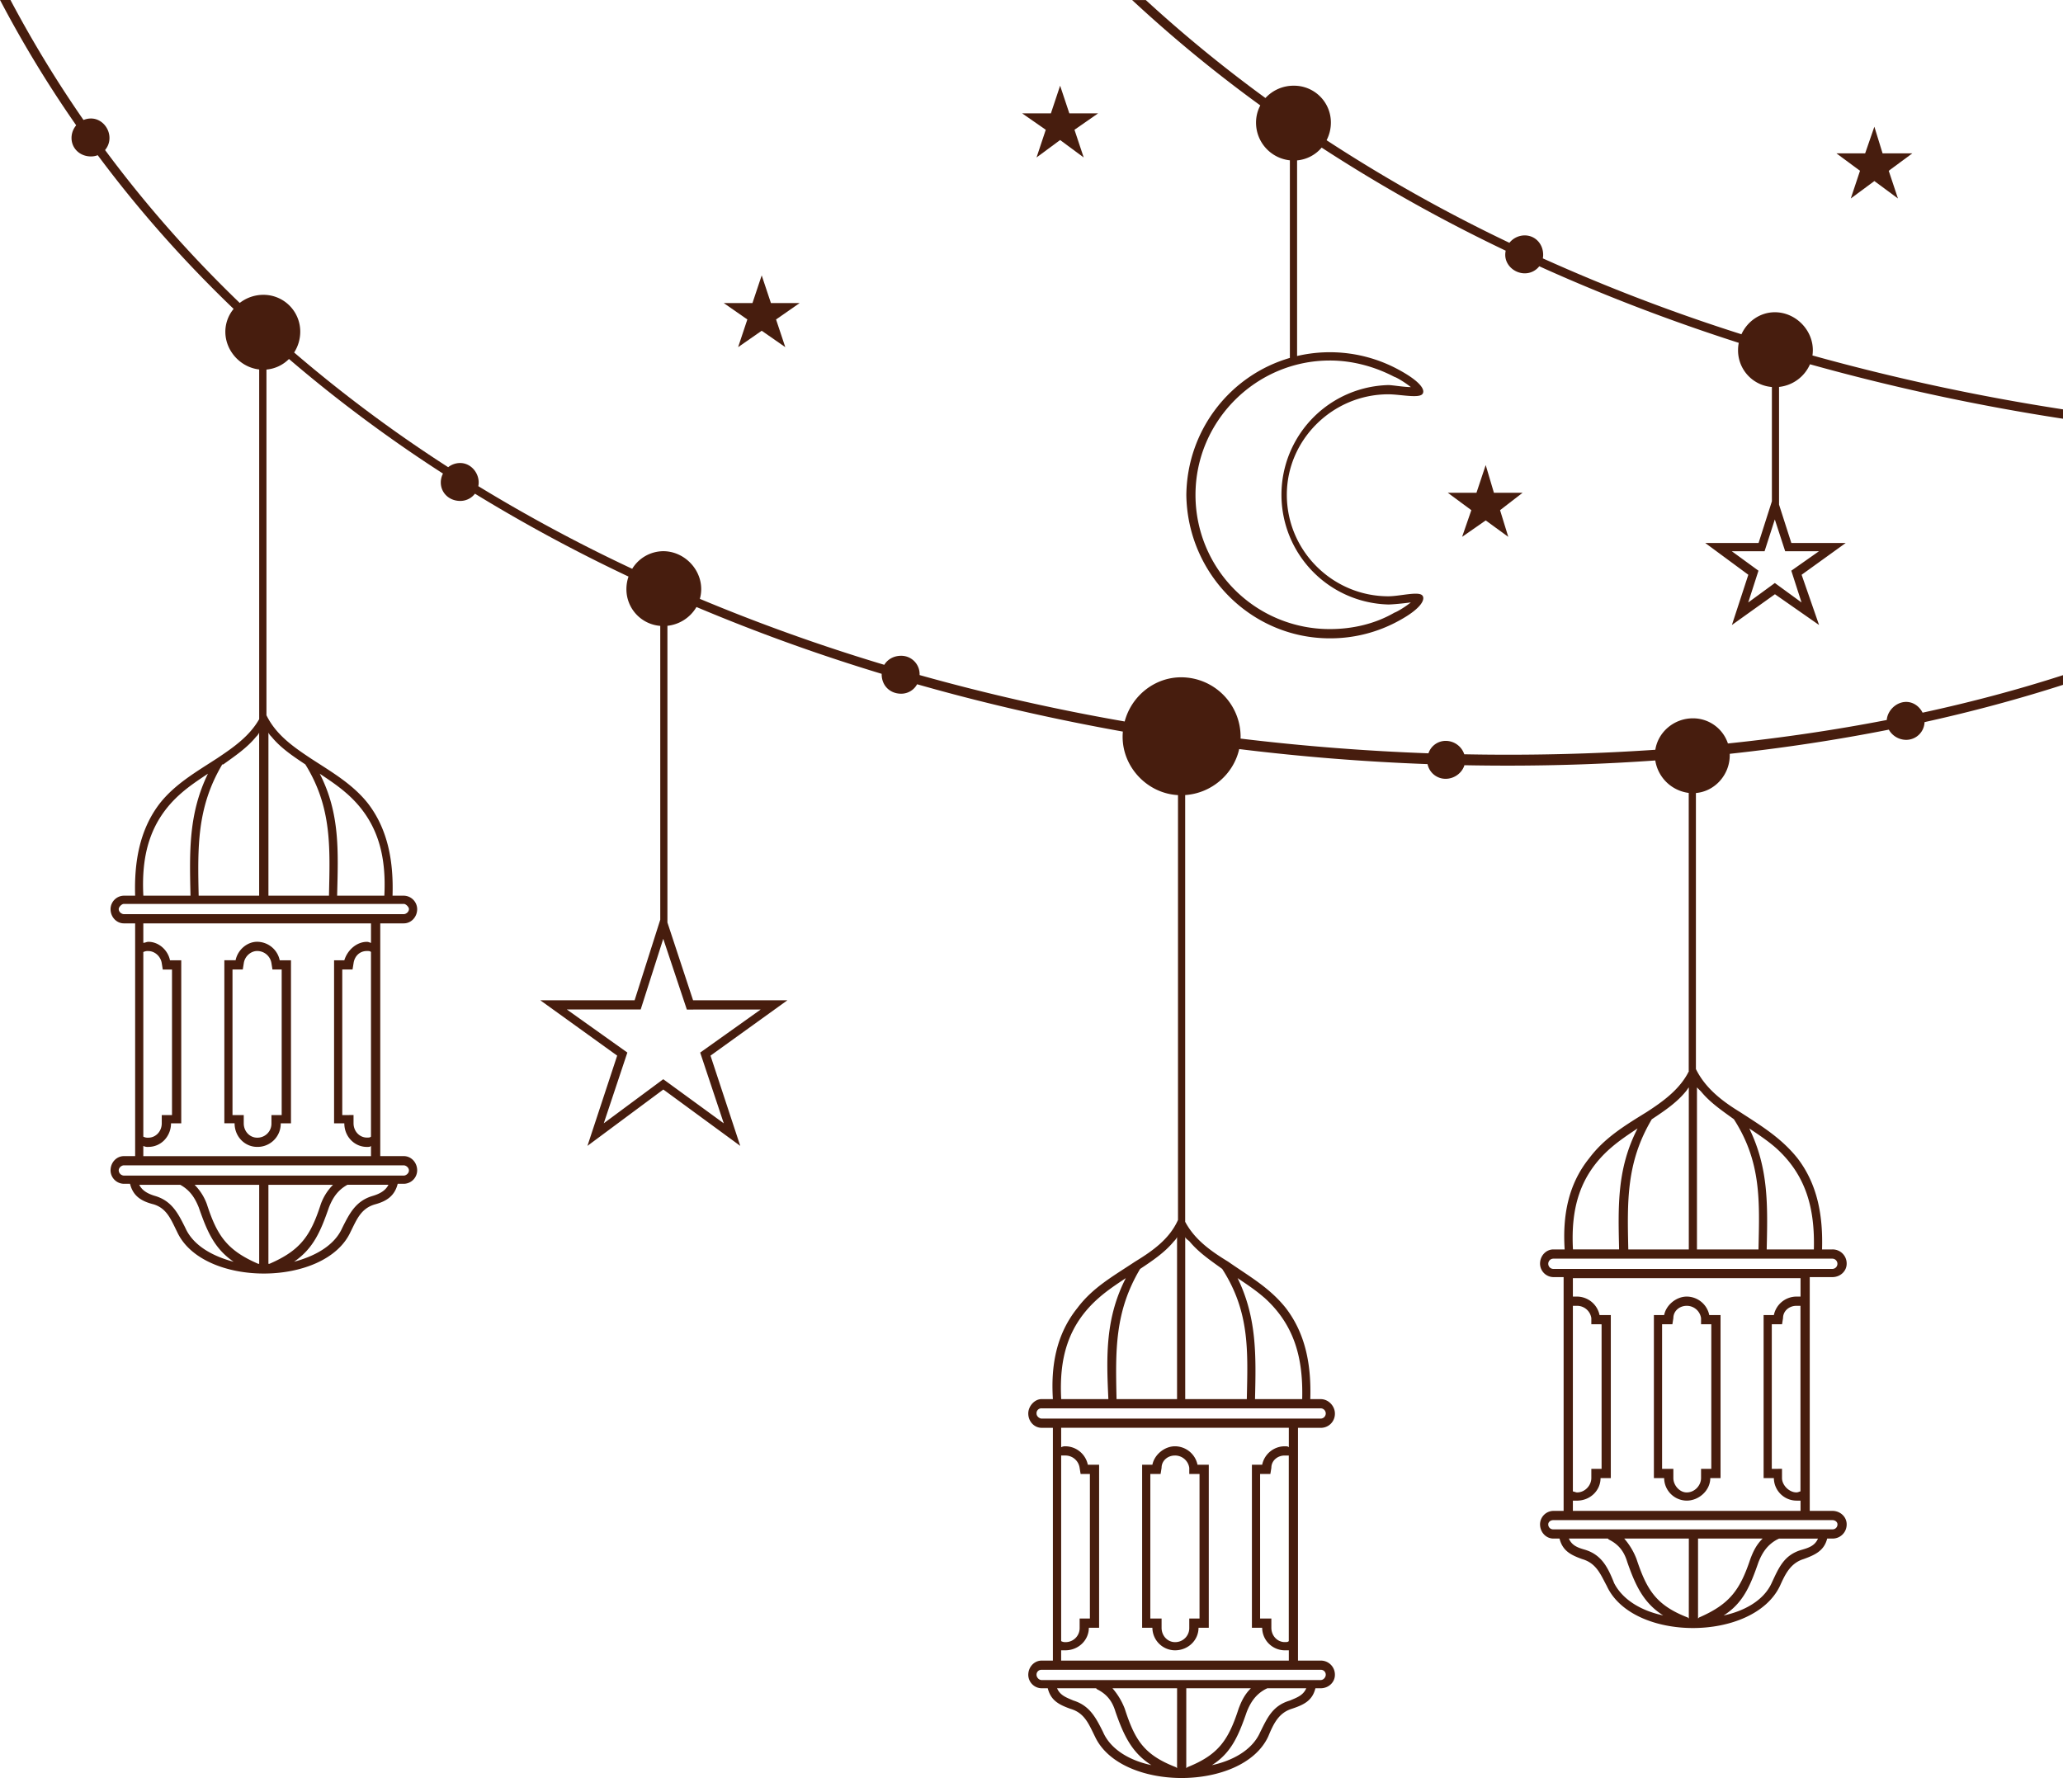 <?xml version="1.0" encoding="UTF-8" standalone="no"?><svg xmlns="http://www.w3.org/2000/svg" xmlns:xlink="http://www.w3.org/1999/xlink" data-name="Layer 1" fill="#000000" height="1812.2" preserveAspectRatio="xMidYMid meet" version="1" viewBox="913.9 0.5 2086.1 1812.2" width="2086.1" zoomAndPan="magnify"><g id="change1_1"><path d="M1005.94,158.72a18.58,18.58,0,0,0,18.66-18.66c0-10.37-8.29-19.71-18.66-19.71a19.7,19.7,0,0,0-19.71,19.71c0,10.37,8.3,18.66,19.71,18.66Z" fill="#471d0e" fill-rule="evenodd"/></g><g id="change1_2"><path d="M2841.41,710.4c-9.9,0-18.83,8.5-19.63,18.29h0c-51.56,10-105.27,18-160.61,23.75h0A37.16,37.16,0,0,0,2625.71,727c-18.86,0-35.14,13.72-37.94,31.8h0c-62.89,4.29-127.52,5.87-193.21,4.57a19.78,19.78,0,0,0-18.74-13.56,18.35,18.35,0,0,0-17.47,12.58h0c-62.71-2.29-126.21-7.19-190-14.89h0c0-.61.05-1.22.05-1.84a60.19,60.19,0,0,0-60.14-60.15c-27,0-50.28,19-57.09,44.68h0a2104.74,2104.74,0,0,1-207.36-46.94h0c0-.28,0-.56,0-.85a18.58,18.58,0,0,0-18.66-18.66c-7.57,0-13.75,3.66-17.07,9.15a1887.36,1887.36,0,0,1-186.49-66.72h0a35.86,35.86,0,0,0,1.38-9.83c0-20.74-17.63-38.37-38.37-38.37a37.12,37.12,0,0,0-31.42,17.81,1612.22,1612.22,0,0,1-155.61-83.58,18.9,18.9,0,0,0,.37-3.71c0-10.37-8.3-19.7-18.67-19.7a19.47,19.47,0,0,0-12.18,4.22h0a1412.3,1412.3,0,0,1-155.75-116,38.91,38.91,0,0,0,6.17-21,37.17,37.17,0,0,0-37.33-37.33,38.88,38.88,0,0,0-23.86,8.21C1065.17,219.16,986.4,117.4,924.49.51H913.94c60.33,115,139.42,219.54,236.2,312.4h0a36.34,36.34,0,0,0-8.37,23.14c0,19.34,15.34,36,34.22,38.12V727.85c-9.83,17.21-25.75,28.38-42.52,39.58-20.72,13.48-42.51,25.94-58,45.63-20.76,27-25.94,60.15-24.91,93.32h-11.39a13.74,13.74,0,0,0-13.48,13.49c0,8.3,6.2,14.51,13.48,14.51h11.39v235.4h-11.39c-7.28,0-13.48,6.21-13.48,14.51a13.71,13.71,0,0,0,13.48,13.49h6.21c3.12,12.46,11.43,17.64,23.84,20.76,13.49,4.11,17.64,15.54,23.85,28,25.94,56,149.36,56,175.25,0,6.26-12.46,10.41-23.89,24.92-28,11.38-3.12,19.69-8.3,22.82-20.76h6.2a13.74,13.74,0,0,0,13.49-13.49c0-8.3-6.25-14.51-13.49-14.51h-23.84V934.38h23.84c7.24,0,13.49-6.21,13.49-14.51a13.78,13.78,0,0,0-13.49-13.49h-11.43c1.07-33.17-4.1-66.35-24.87-93.32-15.54-19.69-37.33-32.15-58-45.63-18.07-12-35.07-24-44.62-43.53V374.27a36.73,36.73,0,0,0,22.77-10.7q49.54,42.46,104.34,81.2,25.19,17.84,51.39,34.69a19.68,19.68,0,0,0-2.21,9c0,10.37,8.3,18.67,19.7,18.67a18.6,18.6,0,0,0,14.84-7.32,1631.48,1631.48,0,0,0,155.29,83.83,38.73,38.73,0,0,0-2.13,12.67,37.16,37.16,0,0,0,34.22,37.2V930.69l-25.93,81.47h-95.4l77.77,56-30.07,91.26,76.74-57,77.77,57-30.07-91.26,77.77-56h-95.4l-25.93-78.66V633.43a38.79,38.79,0,0,0,29.36-19h0A1894.74,1894.74,0,0,0,1805.44,682h0c0,.14,0,.27,0,.4,0,11.41,8.29,19.7,19.7,19.7a18.23,18.23,0,0,0,16.13-9.56h0c6.58,1.86,13.11,3.68,19.69,5.5,61.83,16.94,124.82,31,188.37,42.37h0c-.15,1.73-.24,3.48-.24,5.25,0,31.1,25.24,57.35,56,59v429.69c-8.66,19.32-25.61,31.26-43.55,42.23-21.78,14.51-42.52,25.92-58.07,46.66-21.78,27-27,59.11-24.89,92.29h-11.4c-7.26,0-13.49,7.26-13.49,14.52,0,8.3,6.23,14.52,13.49,14.52h11.4V1680h-11.4c-7.26,0-13.49,6.23-13.49,14.52a13.73,13.73,0,0,0,13.49,13.48h6.22c3.11,12.45,11.4,16.59,22.81,20.74,14.52,4.15,18.67,15.56,24.89,28,25.92,56,149.33,56,175.25,0,5.18-12.44,10.37-23.85,23.85-28,12.44-4.15,20.74-8.29,23.85-20.74h5.19c8.29,0,14.51-6.22,14.51-13.48a14.18,14.18,0,0,0-14.51-14.52h-22.82V1444.59h22.82a14.17,14.17,0,0,0,14.51-14.52c0-7.26-6.22-14.52-14.51-14.52h-10.37c1-33.18-4.15-65.33-24.89-92.29-16.59-20.74-37.33-32.15-58.07-46.66-17.37-10.62-33.83-22.14-43.56-40.4V804.61c26.94-1.84,49-21.42,54.62-46.51,63.46,7.83,127.1,12.87,190.46,15.21h0a18.58,18.58,0,0,0,18.29,14.86c8.66,0,16.58-5.79,19-13.74h0q22,.42,44,.42c50.1,0,99.89-1.73,149-5.23a39.22,39.22,0,0,0,33.82,32.83v281.27h.23c-9,18.42-26.32,30.85-42.74,41.48-21.78,13.48-42.52,25.92-58.07,46.66-21.78,27-27,59.11-24.89,92.29h-11.41c-7.26,0-13.48,6.22-13.48,14.52a13.72,13.72,0,0,0,13.48,13.48h10.37v236.43h-10.37a13.73,13.73,0,0,0-13.48,13.48c0,8.3,6.22,14.52,13.48,14.52h6.22c3.12,12.45,11.41,16.59,22.82,20.74,14.52,4.15,18.66,15.56,24.89,27,25.92,57,148.29,57,175.25,0,5.18-11.4,10.37-22.81,23.85-27,11.4-4.15,20.74-8.29,23.85-20.74h5.18a14.18,14.18,0,0,0,14.52-14.52c0-7.25-6.22-13.48-14.52-13.48h-22.81V1292.15h22.81c8.3,0,14.52-6.22,14.52-13.48a14.18,14.18,0,0,0-14.52-14.52h-10.37c1-33.18-4.14-65.33-24.88-92.29-16.6-20.74-37.34-33.18-58.08-46.66-18-11-35-24-44.59-43.49V802.55c19.26-1.66,34.22-18.54,34.22-38.23,0-.47,0-1,0-1.42h0c54.77-5.92,108.56-14.09,160.86-24.44a20.23,20.23,0,0,0,17.53,10.31A18.57,18.57,0,0,0,2860,730.84c48.1-10.64,94.89-23.19,140-37.7v-9.79c-44.83,14.5-92.33,27.19-142,37.93C2854.89,715,2848.66,710.4,2841.41,710.4ZM1138.66,773.63h1c11.43-8.26,23.89-16.56,33.22-28a14.29,14.29,0,0,0,3.08-4.11V906.38h-61.17C1113.79,857.67,1112.76,817.21,1138.66,773.63Zm-41.48,29.07c8.3-7.28,17.64-13.48,27-19.69-19.69,40.41-18.67,78.81-17.64,123.37h-47.69C1056.77,865.93,1065,830.7,1097.18,802.7Zm4.15,439.69c-7.23-14.51-13.48-27-30-32.15-7.28-2.1-13.48-5.18-16.61-11.43h41.48c9.33,5.17,14.51,12.45,18.67,22.81,8.3,23.85,15.53,41.48,35.27,55C1130.35,1271.41,1109.64,1261.05,1101.33,1242.39Zm74.66,36.3h-1c-31.12-13.49-41.48-28-51.84-60.15a53.69,53.69,0,0,0-12.46-19.73H1176Zm9.33,0v-79.88h65.33a53.12,53.12,0,0,0-12.42,19.73c-10.35,32.15-20.76,46.66-51.84,60.15Zm104.75-68.45c-16.61,5.18-22.81,17.64-30.09,32.15-8.26,18.66-29,29-48.72,34.2,19.7-13.49,27-31.12,35.28-55,4.11-10.36,9.33-17.64,18.66-22.81h41.49C1303.56,1205.06,1297.35,1208.14,1290.07,1210.24Zm32.15-31.13c2.06,0,5.18,2.1,5.18,5.18s-3.12,5.18-5.18,5.18H1039.13a5.51,5.51,0,0,1-5.18-5.18c0-3.08,3.08-5.18,5.18-5.18ZM1064,1160.45a22.36,22.36,0,0,0,16.1-6.86,24.44,24.44,0,0,0,6.72-17h10.36V971.71h-11.39c-2.1-10.36-11.43-18.67-21.79-18.67-2,0-3.12,1-5.18,1V934.38h230.23v19.69c-1,0-2.1-1-4.16-1-10.35,0-19.69,8.31-22.81,18.67h-10.36v164.9h10.36c0,13.48,10.36,23.84,22.81,23.84,2.06,0,3.13,0,4.16-1v10.36H1058.82v-10.36A9.4,9.4,0,0,0,1064,1160.45Zm-5.18-10.36V963.4a9.48,9.48,0,0,1,5.18-1c6.21,0,12.46,5.18,13.49,12.45l1,6.21h9.34V1128.3h-10.36v8.31c0,8.3-6.21,14.51-13.49,14.51A9.4,9.4,0,0,1,1058.82,1150.09ZM1260,1128.3V981h10.4l1-6.21c1-7.27,6.21-12.45,13.48-12.45,2.06,0,3.13,0,4.16,1v186.69c-1,1-2.1,1-4.16,1-7.27,0-13.48-6.21-13.48-14.51v-8.31Zm62.24-213.61c2.06,0,5.18,3.12,5.18,5.18,0,3.12-3.12,5.18-5.18,5.18H1039.13c-2.1,0-5.18-2.06-5.18-5.18,0-2.06,3.08-5.18,5.18-5.18Zm-58.09-112c32.15,28,40.45,63.23,38.4,103.68H1254.8c1.07-44.56,3.12-83-17.59-123.37C1246.54,789.22,1255.87,795.42,1264.13,802.7Zm-78.81-61.17a15.07,15.07,0,0,0,3.13,4.11c9.33,11.43,21.79,19.73,34.2,28,27,43.58,24.92,84,23.89,132.75h-61.22Zm497.77,280-61.18,43.55,23.85,71.55L1584.58,1092l-60.15,44.59,23.85-71.55-61.18-43.55h74.66L1584.58,950l23.85,71.55Zm383.69,262.36c12.44-8.3,24.88-16.6,34.22-28a14.61,14.61,0,0,0,3.11-4.15v163.84h-61.18C2041.89,1366.81,2040.85,1327.41,2066.78,1283.86Zm-41.48,29c8.29-7.26,17.63-13.48,27-19.7-20.74,40.44-19.7,78.81-17.63,122.36h-47.7C1984.85,1375.11,1993.15,1340.89,2025.3,1312.89Zm4.14,439.68c-7.25-14.51-13.48-27-30.07-32.14-7.26-3.11-13.48-5.19-16.59-12.45h39.41l1,1c10.37,5.18,15.56,12.44,18.67,22.81,8.29,23.86,16.59,41.48,36.29,53.93C2058.48,1781.61,2037.74,1771.24,2029.44,1752.57Zm74.67,36.3-1-1c-32.15-12.44-41.48-27-51.85-59.11a69.15,69.15,0,0,0-12.44-20.74h65.33Zm9.33,0V1708h65.33c-6.22,6.22-9.33,12.45-12.44,20.74-10.37,32.15-20.74,46.67-51.85,59.11Zm104.74-68.44c-17.63,5.18-22.82,17.63-30.08,32.14-8.29,18.67-29,29-48.73,33.19,19.7-12.45,27-30.07,35.25-53.93,4.15-10.37,9.34-17.63,18.67-22.81l2.07-1h39.41C2231.66,1715.24,2225.44,1717.32,2218.18,1720.43Zm31.11-31.11a4.89,4.89,0,0,1,5.18,5.18c0,2.08-2.07,5.19-5.18,5.19H1967.23c-3.12,0-5.19-3.11-5.19-5.19a4.89,4.89,0,0,1,5.19-5.18Zm-258.21-19.71c13.48,0,23.85-10.37,23.85-22.81h10.37V1481.92h-11.41a23.39,23.39,0,0,0-22.81-18.67,7.81,7.81,0,0,0-4.15,1v-19.7h230.21v19.7c-1-1-2.07-1-4.15-1a23.38,23.38,0,0,0-22.81,18.67h-10.37V1646.8h10.37a23,23,0,0,0,22.81,22.81h4.15V1680H1986.93v-10.37Zm-4.15-9.33V1472.59h4.15a14.53,14.53,0,0,1,14.51,12.44l1,6.22H2016v146.22h-10.37v9.33a14.17,14.17,0,0,1-14.51,14.52A7.81,7.81,0,0,1,1986.93,1660.28Zm201.17-22.81V1491.25h10.37l1-6.22c0-7.26,6.22-12.44,13.48-12.44h4.15v187.69c-1,1-2.07,1-4.15,1-7.26,0-13.48-6.22-13.48-14.52v-9.33Zm61.19-212.59a5.19,5.19,0,0,1,0,10.38H1967.23c-2.08,0-5.19-2.08-5.19-5.19a4.9,4.9,0,0,1,5.19-5.19Zm-57-112c31.11,28,39.41,62.22,38.37,102.66h-47.7c1-43.55,2.07-81.92-17.63-122.36C2174.62,1299.41,2184,1305.63,2192.25,1312.89Zm-75.7-57c9.33,11.4,21.78,19.7,33.19,28,28,43.55,25.92,83,24.88,131.69H2112.4V1251.71C2113.44,1253.78,2115.51,1254.82,2116.55,1255.86Zm467.68-123.41c12.45-8.29,24.89-16.59,34.22-28,1-1,2.08-3.12,3.11-4.15v163.84h-61.18C2559.35,1215.41,2558.31,1176,2584.23,1132.45Zm-41.48,29c8.3-7.26,17.63-13.48,27-19.7-20.74,40.44-19.71,77.77-18.67,122.36h-46.66C2502.31,1223.71,2510.61,1189.49,2542.75,1161.49Zm3.12,439.68c-6.23-15.55-12.45-28-29-33.18-7.26-2.07-13.48-4.15-16.59-11.41h39.4l1,1c10.37,5.18,15.55,12.44,18.67,22.81,8.29,23.85,16.59,41.48,36.29,53.93C2575.94,1630.21,2555.2,1619.84,2545.87,1601.17Zm75.69,36.3-1-1c-32.15-12.44-41.48-28-51.85-59.11a69,69,0,0,0-12.45-20.74h65.33Zm9.34,0v-80.89h65.33c-6.22,6.22-9.33,12.45-12.45,20.74-10.37,31.11-20.74,45.63-51.85,59.11ZM2735.63,1568c-17.63,5.18-22.81,17.63-30.07,33.18-8.3,18.67-29,29-48.74,33.19,19.71-12.45,27-30.08,35.26-53.93,4.15-10.37,9.33-17.63,18.67-22.81l2.07-1h39.41C2749.11,1563.84,2742.89,1565.92,2735.63,1568Zm31.11-30.07c3.11,0,5.19,2.07,5.19,4.14a4.9,4.9,0,0,1-5.19,5.19H2484.68a4.89,4.89,0,0,1-5.18-5.19c0-2.07,2.07-4.14,5.18-4.14Zm-233.32-198.07v146.22h-10.37v9.33c0,7.26-6.22,14.52-14.52,14.52-1,0-3.11-1-4.14-1V1321.19h4.14a14.54,14.54,0,0,1,14.52,12.44v6.22Zm-24.89,178.36c13.48,0,23.85-10.37,23.85-22.81h10.37V1330.52h-11.4a23.4,23.4,0,0,0-22.82-18.67h-4.14v-18.66H2734.6v18.66h-4.15a23.4,23.4,0,0,0-22.82,18.67h-10.37V1495.4h10.37a23,23,0,0,0,22.82,22.81h4.15v10.37H2504.39v-10.37Zm197-32.14V1339.85h10.37l1-6.22c0-7.26,6.22-12.44,13.48-12.44h4.15v187.69c-1,0-2.08,1-4.15,1-7.26,0-14.52-7.26-14.52-14.52v-9.33Zm61.18-212.59a5.19,5.19,0,1,1,0,10.38H2484.68a5.19,5.19,0,0,1,0-10.38Zm-57-112c31.11,28,39.4,62.22,38.37,102.66h-47.7c1-44.59,2.07-81.92-17.63-122.36C2692.08,1148,2701.41,1154.23,2709.71,1161.49Zm-79.85-61.18,4.15,4.15c9.33,11.4,21.78,19.7,33.18,28,28,43.56,25.93,83,24.89,131.7h-62.22Z" fill="#471d0e" fill-rule="evenodd"/></g><g id="change1_3"><path d="M2746.64,360a36.05,36.05,0,0,0,.4-5.33c0-20.74-17.63-38.37-38.37-38.37-15,0-27.88,9.27-33.82,22.27A1850.28,1850.28,0,0,1,2474,261.81h0a18.61,18.61,0,0,0,.34-3.53c0-11.4-8.29-19.7-18.66-19.7a19.89,19.89,0,0,0-15.47,7.5,1585,1585,0,0,1-184.87-103.75,38.78,38.78,0,0,0,4.35-17.82,37.18,37.18,0,0,0-37.34-37.33,38.52,38.52,0,0,0-28.84,12.46h0a1391.72,1391.72,0,0,1-121-99.11h-13.81a1387.93,1387.93,0,0,0,129.62,106.58h0A37,37,0,0,0,2184,124.5a38.29,38.29,0,0,0,34.22,38.15V362.5h0c-60.05,17.4-103.86,72.65-104.7,138.44,1,79.84,65.32,145.16,145.16,145.16a143.67,143.67,0,0,0,69.48-17.64c24.91-13.48,27-22.82,23.84-25.89-4.15-4.16-22.82,1-34.2,1-56,0-102.66-45.63-102.66-102.65,0-56,46.67-101.63,102.66-101.63,11.38,0,30.05,4.15,34.2,0,3.13-3.12,1.07-11.43-23.84-24.92a145.79,145.79,0,0,0-102.65-13.81V162.72a36.9,36.9,0,0,0,24.84-12.93,1617.58,1617.58,0,0,0,186.11,104.26,20.06,20.06,0,0,0-.45,4.22c0,10.37,9.34,18.67,19.71,18.67a18.55,18.55,0,0,0,14.7-7.15h0c8.12,3.73,16.34,7.33,24.55,10.92q85.67,37.17,177.17,66.54h0a38.36,38.36,0,0,0-.73,7.46,37.16,37.16,0,0,0,34.22,37.2v115.6l-13.47,42.15h-53.94l43.58,32.15-16.61,50.81,43.53-31.12,44.61,31.12-17.64-50.81,44.61-32.15h-55l-12.44-38.82v-119a38.67,38.67,0,0,0,31.3-22.92A2178.27,2178.27,0,0,0,3000,424v-9.47A2187.72,2187.72,0,0,1,2746.64,360Zm-422.71,21.64c3.13,1,11.44,6.21,16.61,10.36-7.27,0-18.66-2.05-22.81-2.05a111,111,0,0,0,0,221.92c4.15,0,15.54-1.08,22.81-2.1-5.17,4.15-13.48,9.33-16.61,10.36-19.69,11.43-42.5,16.61-65.32,16.61A135.63,135.63,0,0,1,2122.78,501c0-74.71,61.17-135.88,135.83-135.88C2281.43,365.07,2304.24,371.33,2323.93,381.68ZM2753.26,558l-28,19.69,10.36,32.15-27-19.69-26.92,19.69,10.36-32.15-27-19.69h33.17l10.36-32.15L2719.06,558Z" fill="#471d0e" fill-rule="evenodd"/></g><g id="change1_4"><path d="M2102,1669.61c13.48,0,23.85-10.37,23.85-22.81h10.37V1481.92h-11.4a23.4,23.4,0,0,0-22.82-18.67c-10.37,0-20.74,8.3-22.81,18.67h-10.37V1646.8h10.37A23,23,0,0,0,2102,1669.61Zm-24.88-178.36h10.37l1-6.22c0-7.26,6.22-12.44,13.48-12.44a14.54,14.54,0,0,1,14.52,12.44v6.22h10.37v146.22h-10.37v9.33a14.18,14.18,0,0,1-14.52,14.52c-7.26,0-13.48-6.22-13.48-14.52v-9.33h-11.4Z" fill="#471d0e" fill-rule="evenodd"/></g><g id="change1_5"><path d="M1173.94,1160.45a23.43,23.43,0,0,0,23.84-23.84h10.36V971.71h-11.39A23.45,23.45,0,0,0,1173.94,953c-10.36,0-19.7,8.31-21.8,18.67h-11.38v164.9h10.36C1151.12,1150.09,1161.48,1160.45,1173.94,1160.45ZM1149,981h10.4l1-6.21c1-7.27,7.28-12.45,13.49-12.45a14.54,14.54,0,0,1,14.51,12.45l1,6.21h9.34V1128.3h-10.36v8.31a14.16,14.16,0,0,1-14.51,14.51c-7.28,0-13.49-6.21-13.49-14.51v-8.31H1149Z" fill="#471d0e" fill-rule="evenodd"/></g><g id="change1_6"><path d="M2619.49,1518.21c12.44,0,23.85-10.37,23.85-22.81h10.37V1330.52H2642.3a23.38,23.38,0,0,0-22.81-18.67c-10.37,0-20.74,8.3-22.81,18.67h-10.37V1495.4h10.37A23,23,0,0,0,2619.49,1518.21Zm-24.89-178.36H2605l1-6.22c0-7.26,6.22-12.44,13.48-12.44a14.54,14.54,0,0,1,14.52,12.44v6.22h10.37v146.22H2634v9.33c0,7.26-6.22,14.52-14.52,14.52-7.26,0-13.48-7.26-13.48-14.52v-9.33H2594.6Z" fill="#471d0e" fill-rule="evenodd"/></g><g id="change1_7"><path d="M1660.28 351.6L1684.13 335.01 1707.98 351.6 1698.65 323.6 1722.5 307.01 1693.46 307.01 1684.13 279.01 1674.79 307.01 1645.76 307.01 1669.61 323.6 1660.28 351.6z" fill="#471d0e" fill-rule="evenodd"/></g><g id="change1_8"><path d="M1962.04 159.76L1985.89 142.13 2009.74 159.76 2000.41 131.76 2024.26 115.17 1995.22 115.17 1985.89 87.17 1976.56 115.17 1947.52 115.17 1971.37 131.76 1962.04 159.76z" fill="#471d0e" fill-rule="evenodd"/></g><g id="change1_9"><path d="M2424.54 498.86L2416.24 470.86 2406.91 498.86 2377.87 498.86 2401.72 516.48 2392.39 543.45 2416.24 526.85 2439.05 543.45 2430.76 516.48 2453.57 498.86 2424.54 498.86z" fill="#471d0e" fill-rule="evenodd"/></g><g id="change1_10"><path d="M2785.41 201.24L2809.26 183.61 2833.11 201.24 2823.78 173.24 2847.63 155.61 2817.56 155.61 2809.26 128.65 2799.93 155.61 2770.89 155.61 2794.74 173.24 2785.41 201.24z" fill="#471d0e" fill-rule="evenodd"/></g></svg>
